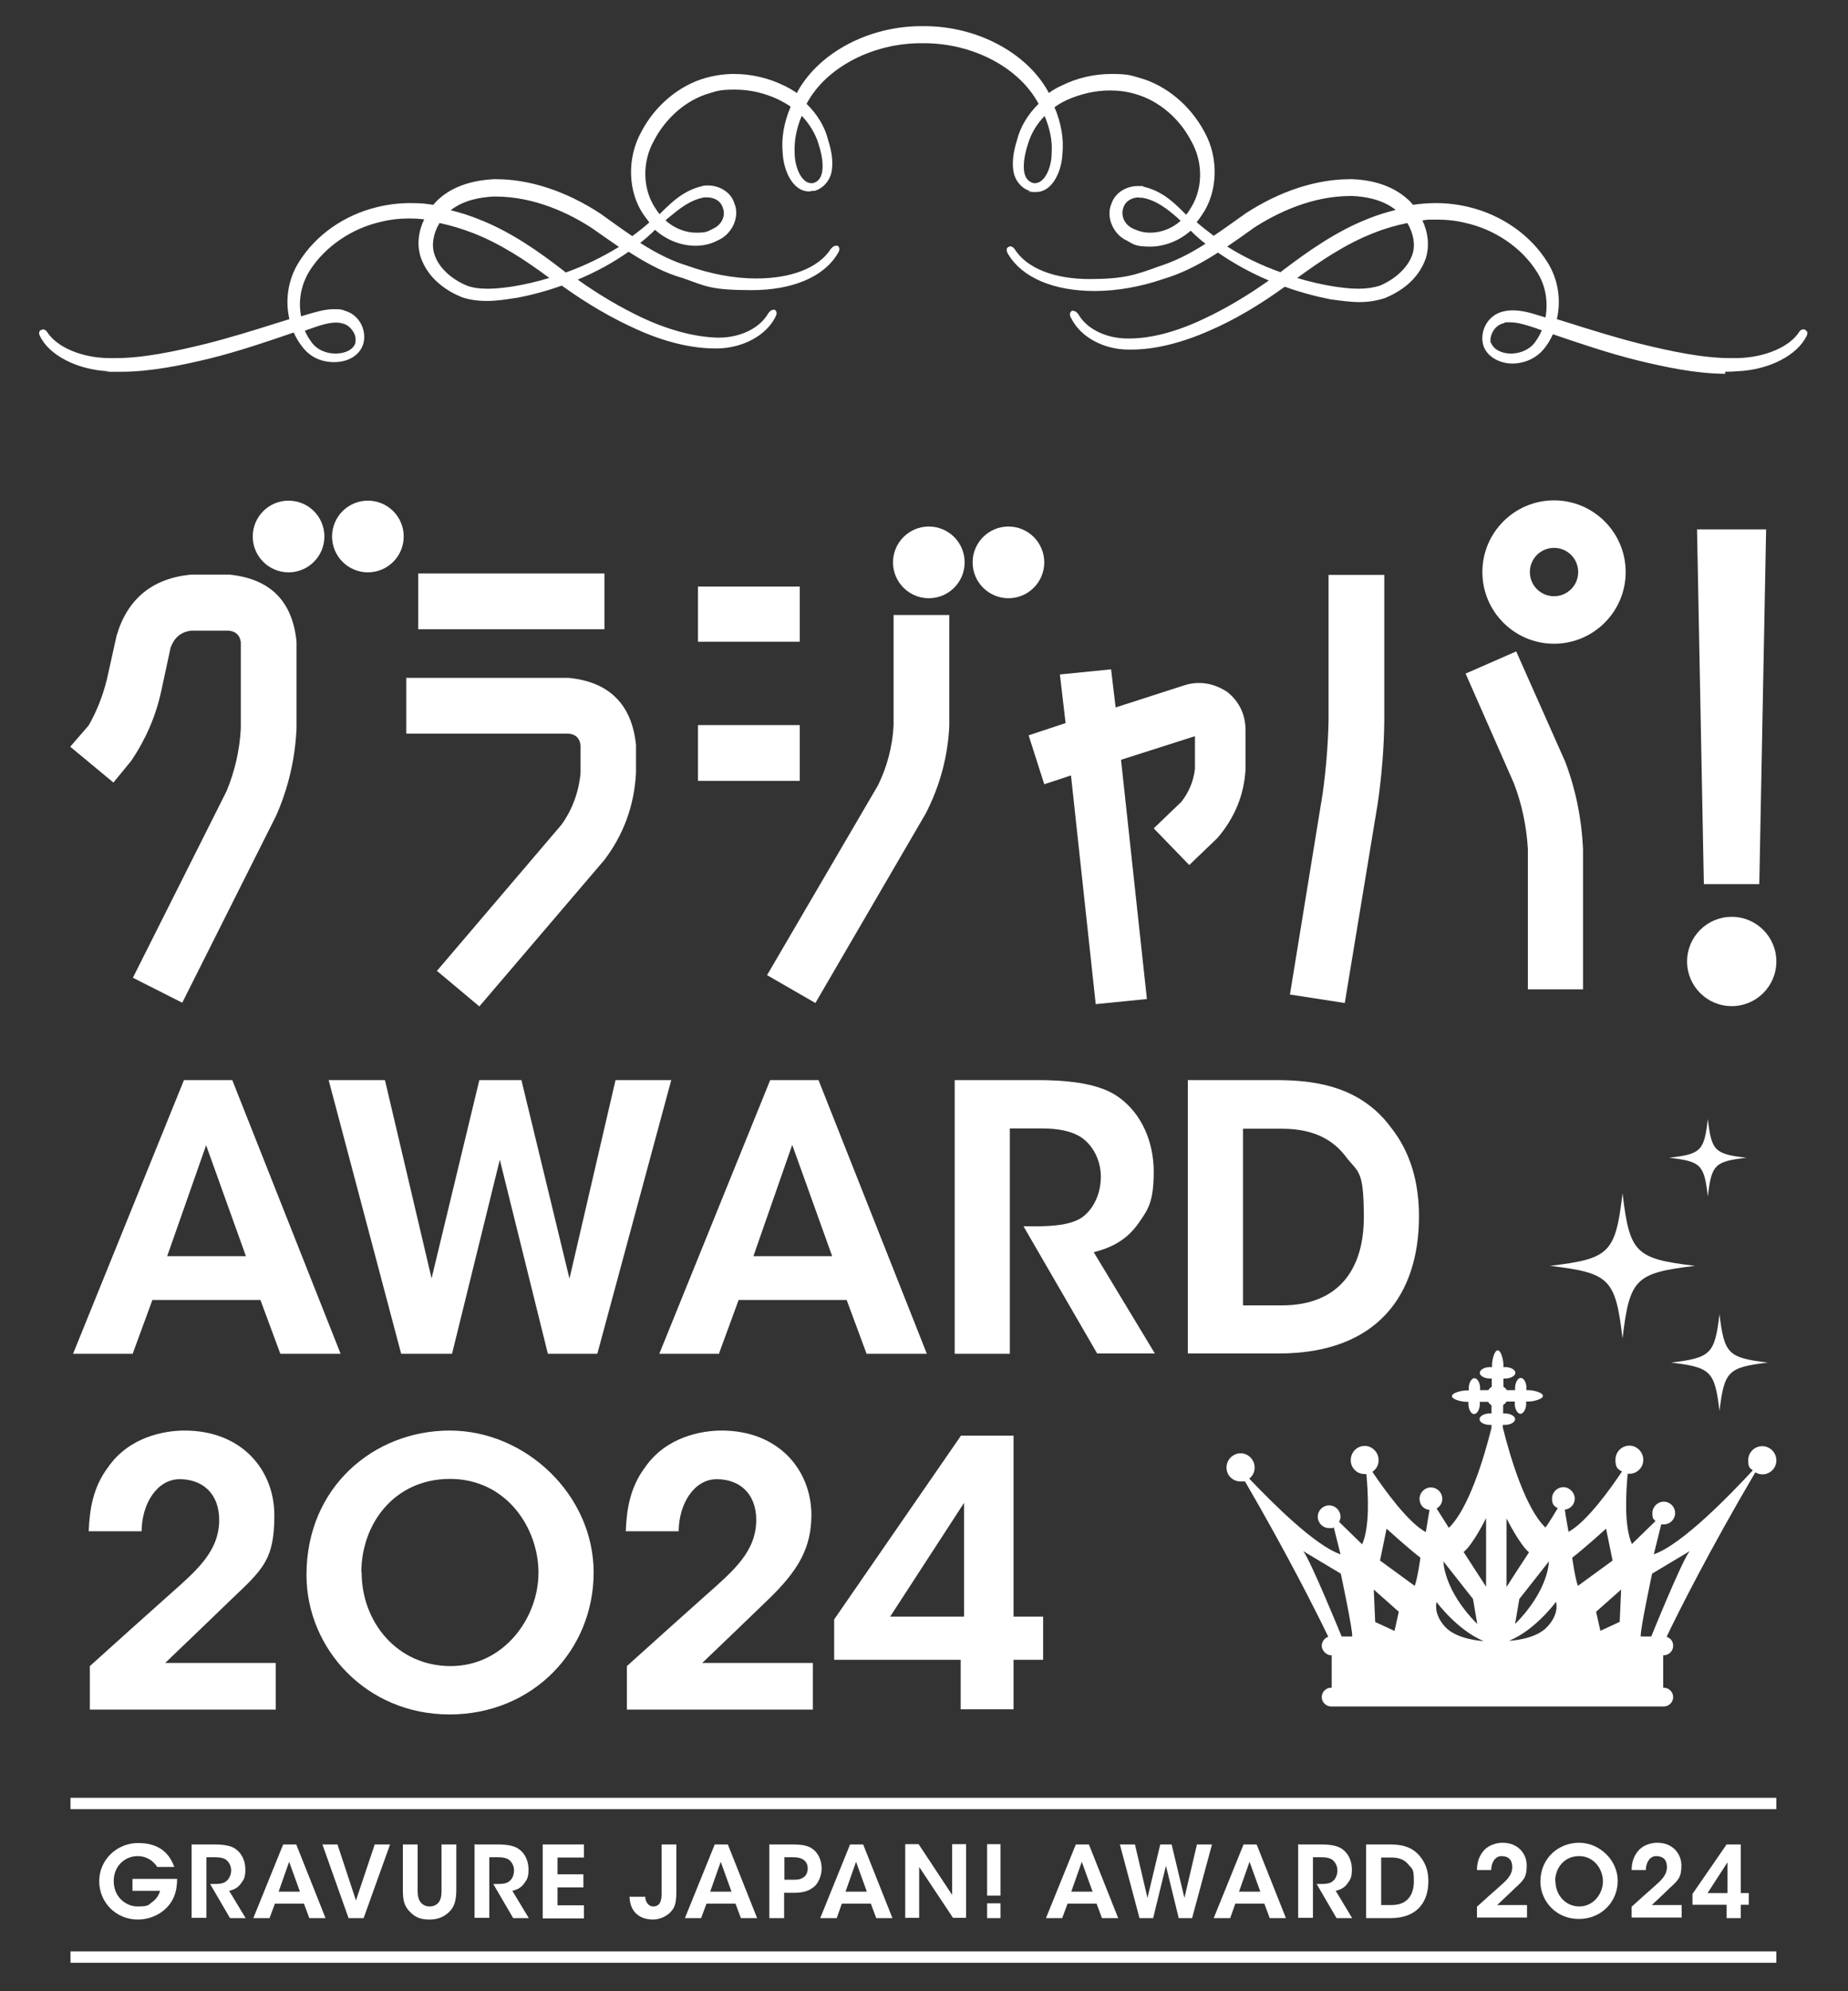 <?xml version="1.0" encoding="UTF-8"?>
<svg id="logoTitle" xmlns="http://www.w3.org/2000/svg" version="1.1" viewBox="0 0 650 700">
  <rect x="0" y="0" width="650" height="700" fill="#333333" stroke="none"/>
  <defs>
    <style>
      .cls-1 {
        fill: #fff;
        stroke-width: 0px;
      }
    </style>
  </defs>
  <g id="kazariTop">
    <path class="cls-1" d="M606.9,131.4c-10.3,0-21.4-2.4-30.9-4.7-10.5-2.6-20.7-6.1-29.8-9.2-.8,1.8-1.7,3.3-2.8,4.7-2.6,3.5-6.9,5.6-11.5,5.6s-9.1-2.6-10.2-6.5c-1.2-4.3,1-9.9,6.3-11.6,1.3-.4,2.6-.6,4.1-.6,3.2,0,6.4.9,9.5,1.9.7.2,1.3.4,2,.6,1-5.7,0-11.6-3.2-16.3-5.3-8.3-14.6-14.6-24.8-16.9-3.2-.8-6.6-1.2-10.1-1.2s-3.4,0-5.2.3c2.1,4.4,2.5,9.1,1.2,13.3-2.7,7.8-9.3,11.9-14.4,14-2.8.9-5.7,1.4-8.9,1.4s-6.6-.5-9.7-.9h-.2c-5.6-1.1-11.1-2.6-16.4-4.5-9,6.5-17.8,11.7-26.4,15.4-9.7,4.3-19.2,6.7-27.6,6.7s-.6,0-.9,0c-8.9,0-17-4.5-20.2-11-.3-.4-.6-1.2-.4-1.8,0-.3.3-.6.6-.8s.4,0,.5,0c.9,0,1.6.9,1.8,1.2,3,5.2,9.8,8.5,17.4,8.5h.4c8,0,17.1-2.5,26.5-7,7.3-3.4,14.9-7.9,22.7-13.4-6.5-2.7-12.5-6.1-17.9-9.8-7.3,4.7-13.5,7.6-19.3,9.3-7.8,2.7-16.2,4.2-24.1,4.2-14.4,0-25.4-4.7-30.3-12.8-.3-.4-.7-1.2-.6-1.9,0-.3.3-.6.6-.8.2,0,.4-.2.6-.2.9,0,1.6.9,1.8,1.3,4.3,6.5,13.9,10.2,26.1,10.2s16.3-1.5,24.3-4.4c5.3-1.7,10.4-4.1,16.5-8-1.9-1.5-3.6-3-5.2-4.6-3.9,3.5-9.2,5.6-14.2,5.6s-5.8-.7-8.2-2.1c-4.8-2.1-7.5-8.3-5.5-12.9,1.4-4.3,5.7-6.3,9.2-6.3s1.4,0,2,.2c6.5,1.5,10.6,5.4,13.9,8.7.4.4.8.8,1.2,1.2.5-.6.9-1.1,1.2-1.7,4.7-6.8,5-16.5.6-24.2-4.2-8.1-11.5-14.2-19.5-16.5-2.9-.9-6-1.3-9.1-1.3-5.1,0-10.3,1.2-15,3.3-1.6.7-3.1,1.6-4.5,2.6,2.4,5.6,3.3,11.2,2.8,16.3-.2,5.6-3.2,13.5-9.3,13.5s-.9,0-1.4-.2h-.9v-.2c-3-1-5.3-3.9-5.7-7.3-.4-3,0-6.3,1.3-10.5,1.1-4.5,3.8-9.1,7.6-12.8-.3-.5-.5-1-.8-1.4-7.1-11.9-22.9-19.9-39.4-19.9h-1.2c-16.5,0-32.3,8-39.4,19.9-.3.4-.5.9-.8,1.4,3.8,3.7,6.5,8.2,7.6,12.8,1.3,4.1,1.7,7.4,1.3,10.4-.4,3.5-2.9,6.5-6.1,7.4h-.5c-.5,0-1,.2-1.4.2-6.1,0-9.1-8-9.3-13.6-.5-5,.4-10.6,2.8-16.2-1.4-1-2.9-1.8-4.5-2.6-4.7-2.2-9.9-3.4-15-3.4s-6.2.4-9.1,1.3c-8,2.3-15.2,8.5-19.4,16.5-4.4,7.7-4.1,17.4.6,24.2.4.6.8,1.2,1.3,1.8.4-.4.8-.8,1.2-1.2,3.3-3.2,7.4-7.2,13.9-8.7.6-.2,1.3-.2,2-.2,3.5,0,7.9,2,9.2,6.3,2,4.6-.7,10.7-5.6,12.9-2.4,1.3-5.1,2-8.1,2-5.1,0-10.3-2.1-14.2-5.6-1.6,1.6-3.3,3.1-5.2,4.6,6.1,3.9,11.3,6.4,16.5,8,8.1,2.9,16.5,4.5,24.3,4.5,12.3,0,21.8-3.7,26.1-10.2.3-.4,1-1.3,1.9-1.3s.4,0,.6,0c.3.2.5.4.6.8.2.7-.3,1.6-.6,2-4.8,8.1-15.8,12.8-30.2,12.8s-16.2-1.4-24.1-4.2c-5.8-1.6-11.9-4.6-19.2-9.3-5.4,3.8-11.4,7.1-17.9,9.8,7.7,5.5,15.3,9.9,22.7,13.4,9.4,4.4,18.6,6.8,26.5,7h.4c7.6,0,14.4-3.3,17.4-8.5.2-.3.9-1.3,1.8-1.3s.4,0,.5,0c.3.2.5.4.6.8.2.7-.2,1.4-.4,1.8-3.2,6.4-11.3,10.8-20.2,11h-.9c-8.4,0-17.9-2.3-27.6-6.7-8.5-3.8-17.4-8.9-26.4-15.4-5.3,1.9-10.8,3.4-16.4,4.4h-.2c-3.1.5-6.4,1-9.7,1s-6.1-.4-8.8-1.3c-5.2-2.1-11.8-6.3-14.5-14-1.4-4.3-.9-9,1.2-13.4-1.8-.2-3.5-.3-5.2-.3-3.5,0-6.9.4-10.1,1.2-10.2,2.3-19.5,8.7-24.8,16.9-3.1,4.8-4.3,10.6-3.2,16.3.7-.2,1.3-.4,2-.6,3.1-.9,6.3-1.9,9.5-1.9s2.8.2,4.1.6c5.3,1.6,7.5,7.3,6.3,11.5-1.1,3.9-5.1,6.5-10.2,6.5s-8.9-2.1-11.5-5.7c-1.1-1.4-2-3-2.8-4.7-9.1,3.1-19.2,6.6-29.8,9.2-9.5,2.3-20.6,4.6-30.9,4.6s-3,0-4.5-.2c-11-.5-21-5.7-24.1-12.5-.2-.4-.3-.8-.2-1.2.1-.4.3-.7.7-.8.2,0,.4-.2.6-.2.5,0,1.1.3,1.4.8,3.4,5.4,12.1,9.2,21.9,9.3h2.2c9.9,0,21.1-2.4,31.7-5,8.7-2.2,17.1-4.8,25.3-7.4,1.4-.4,2.8-.9,4.2-1.3-1.6-6.9-.4-14.1,3.3-20,5.9-9.5,15.9-16.6,27.6-19.4,3.6-.9,7.6-1.4,11.6-1.4s5.3.2,8.1.6c.6-.7,1.1-1.2,1.7-1.8,5.9-5.5,13.9-6.9,19.5-7.2h.8c12,0,24.7,4.2,36.8,12.1l1.1.8c3.5,2.5,6.8,4.9,10.1,7.1,2.2-1.6,4.2-3.2,6-4.8-.6-.8-1.2-1.6-1.8-2.4-5.8-8.1-6.2-20.2-1-29.5,4.8-9.2,13.3-16.3,22.6-18.9,3.2-.9,6.6-1.4,10-1.4,6,0,12.1,1.4,17.6,4.1,1.5.7,3,1.6,4.5,2.6.1-.3.3-.5.4-.8,7.7-13.6,25.1-22.7,43.3-22.7h.6v1-1h.6c18.2,0,35.6,9.1,43.3,22.7.1.2.3.5.4.8,1.4-1,2.9-1.9,4.5-2.6,5.4-2.7,11.5-4.1,17.5-4.1s6.8.5,10,1.4c9.3,2.6,17.8,9.7,22.7,18.9,5.2,9.2,4.8,21.4-1,29.5-.5.8-1.1,1.6-1.7,2.3,1.8,1.6,3.9,3.2,6,4.8,3.3-2.2,6.6-4.6,10-7l1.1-.8c12.1-7.9,24.9-12.1,36.9-12.1s.5,0,.8,0c5.7.2,13.7,1.7,19.6,7.2.6.5,1.1,1.1,1.7,1.8,2.7-.4,5.5-.6,8.1-.6,4,0,7.9.5,11.6,1.4,11.6,2.8,21.7,9.9,27.6,19.4,3.7,5.9,4.9,13.1,3.3,20,1.4.4,2.8.9,4.2,1.3,8.2,2.6,16.6,5.2,25.3,7.4,10.6,2.6,21.8,5,31.7,5s1.5,0,2.2,0c9.7-.2,18.5-3.9,21.9-9.3.3-.5.8-.8,1.4-.8s.5,0,.7.2c.3.2.6.5.7.8,0,.4,0,.8-.2,1.2-3.2,6.8-13.1,12-24.2,12.5-1.4.1-2.9.2-4.5.2v.6h0ZM524.5,120.6c.8,2.2,3.6,3.7,7,3.7s6.9-1.6,8.7-4.4c.8-1.1,1.5-2.4,2.1-3.8-.6-.2-1.3-.4-2-.7-3.3-1.1-6.4-2.1-9.1-2.1s-1.5,0-2.2.3c-3.4.7-5.1,4.4-4.7,6.6v.4h.2ZM107.2,116.2c.6,1.4,1.3,2.6,2.1,3.7,1.8,2.8,5.1,4.4,8.7,4.4s6.3-1.5,7-3.7v-.4c.2-1.1,0-2.6-.9-3.8-.9-1.4-2.2-2.4-3.7-2.7-.7-.2-1.4-.3-2.2-.3-2.7,0-5.8,1-9.1,2.2-.6.2-1.3.4-1.9.7h0ZM456.2,97.7c4.3,1.3,8.6,2.3,12.9,3,2.8.4,5.7.8,8.7.8s5.4-.4,7.6-1.1c5.6-2.4,9.9-6.5,11.4-11,1.1-3.3.4-7.3-1.8-11-3.9.8-7.8,1.9-11.8,3.5-9.8,3.8-18.7,9.8-26.9,15.8h-.1ZM154.6,78.4c-2.2,3.6-2.9,7.7-1.8,11,1.4,4.5,5.7,8.6,11.4,11,2.1.8,4.6,1.1,7.5,1.1s5.9-.4,8.7-.8c4.2-.7,8.6-1.7,12.8-3-8.2-6.1-17.1-12-26.9-15.8-3.9-1.5-7.9-2.7-11.7-3.5ZM431.7,86.7c5.7,3.6,12,6.6,18.7,9h0c.2-.2.4-.3.6-.5,9.1-6.9,19-13.9,30.2-18.3,3.2-1.3,6.5-2.3,9.7-3.1-4.6-3.7-10.7-4.7-15.2-4.9h-.7c-13.8,0-26.1,6.1-34,11.2l-.4.3c-2.9,2.1-5.9,4.2-9,6.3h0ZM158.5,73.9c3.3.8,6.5,1.8,9.7,3.1,11.2,4.3,21.2,11.3,30.2,18.3.2.2.6.5.6.5,6.7-2.4,13-5.5,18.7-9-3.1-2.1-6.2-4.3-9.2-6.4l-.3-.2c-7.8-5.1-20.1-11.1-33.9-11.1s-.5,0-.7,0c-4.4.2-10.6,1.2-15.2,4.9h.1ZM400.6,69.4c-2.1,0-4.7,1-5.5,3.7-1,2.8.5,6,3.5,7.3,1.9.9,3.8,1.4,6,1.4,3.8,0,7.7-1.5,10.7-4.2-.4-.3-.8-.6-1.1-1-3.4-2.9-7.3-6.2-12.5-7.1h-1.1ZM234.2,77.6c3.1,2.7,6.9,4.2,10.7,4.2s4.1-.5,5.9-1.4c3-1.3,4.5-4.5,3.5-7.2-.8-2.8-3.4-3.8-5.5-3.8s-.7,0-1.1,0c-5.1.9-9,4.2-12.5,7.1-.4.3-.8.6-1.1,1h.1ZM367.5,40.7c-2.8,2.8-4.8,6.2-5.9,9.8-1.7,5.2-2,9.5-.7,11.9.6,1,1.5,1.7,2.7,2h.4c3.5,0,5.9-5.5,5.9-10.7.3-4.1-.6-8.5-2.5-13h.1ZM282,40.7c-1.9,4.5-2.7,8.9-2.5,12.9,0,5.2,2.4,10.8,5.9,10.8s.4,0,.5,0c1.1-.3,2-.9,2.6-2,1.3-2.3,1.1-6.6-.6-11.8-1.1-3.7-3.2-7-5.9-9.9Z"/>
  </g>
  <g id="textGrajapa">
    <g>
      <path class="cls-1" d="M46.7,343.8l33-65.7c2.9-7,4.6-14.4,5-22v-30.3c-.3-2.4-1.6-3.8-4.2-4.1h-13.2c-3.6.4-6,2.4-7.3,6l-3.3,15.3c-1.9,8.8-5.5,17-10.5,24.4l-6.3,7.7-15.2-12.6,6.5-7.5c2.9-5.1,5-10.5,6.4-16.2l3.4-15.3c3.8-13,12.6-20.2,26.2-21.5h13.4c14.4,1.4,22.3,9.3,23.7,23.6v30.5c-.5,10.7-2.9,21-7.2,30.7l-33,65.7-17.4-8.8h0Z"/>
      <circle class="cls-1" cx="101.5" cy="188.6" r="12.6"/>
      <circle class="cls-1" cx="129.4" cy="188.6" r="12.6"/>
    </g>
    <path class="cls-1" d="M153.6,341.4l43.9-51.5c3.8-5.3,6.1-11.5,6.7-18.2v-9.7c-.3-2.5-1.7-3.9-4.3-4.1h-57v-19.6h57.1c14.3,1.4,22.2,9.3,23.7,23.5v9.9c-.6,11.5-4.4,21.8-11.2,30.7l-43.9,51.4-14.8-12.4h-.2ZM147.1,221.2v-19.6h65.5v19.6h-65.5Z"/>
    <g>
      <path class="cls-1" d="M269.8,342.8l39-66.7c3.2-6.5,5.1-13.6,5.5-21v-38.9h19.6v38.9c-.5,10.8-3.3,21.2-8.3,30.9l-38.8,66.6-17-9.8h0ZM245.5,274.5v-19.6h35.8v19.6h-35.8,0ZM245.5,225.6v-19.4h35.8v19.4h-35.8,0Z"/>
      <circle class="cls-1" cx="326.7" cy="197.7" r="12.6"/>
      <circle class="cls-1" cx="354.7" cy="197.7" r="12.6"/>
    </g>
    <path class="cls-1" d="M376.7,272.6l-9.4,3.1-5.5-17.2,13-4.3-2-17.1,18-1.8,1.6,13.4,24.2-7.8c1.8-.6,3.5-.8,5.3-.8,3.3,0,6.6,1.1,9.7,3.1,4.4,3.5,6.5,8.1,6.5,13.7v13.5c-.5,9-3.8,17.1-9.9,24.2l-9.9,9.5-12.5-12.9,9.7-9.3c2.6-3.3,4.3-7.2,4.8-11.6v-11.5l-26,8.3,9.1,84.1-18,1.8-8.7-80.4h0Z"/>
    <g>
      <path class="cls-1" d="M453.7,349.7l11.5-70.6c1.2-8.5,1.9-17.2,2.1-25.8v-51.2h19.6v51.2c-.1,9.6-.9,19.4-2.3,29.1l-11.6,70.2-19.4-3h0ZM537.4,347.8v-49.5c-.5-7.9-2.1-15.6-4.9-22.9l-17-38.6,17.8-7.8,17.2,38.7c3.7,9.7,5.8,20,6.3,30.6v49.5h-19.4,0Z"/>
      <path class="cls-1" d="M546.6,226.3c-13.9,0-25.2-11.3-25.2-25.2s11.3-25.2,25.2-25.2,25.2,11.3,25.2,25.2-11.3,25.2-25.2,25.2ZM546.6,192.6c-4.7,0-8.5,3.8-8.5,8.5s3.8,8.5,8.5,8.5,8.5-3.8,8.5-8.5-3.8-8.5-8.5-8.5Z"/>
    </g>
    <g>
      <polygon class="cls-1" points="599.3 310.8 596.9 186.1 621.2 186.1 618.8 310.8 599.3 310.8"/>
      <circle class="cls-1" cx="609.1" cy="338" r="15.7"/>
    </g>
  </g>
  <g id="textAward">
    <path class="cls-1" d="M46.8,475.9h-21.1l39-96.2h17l38.1,96.2h-21.2l-7-18.9h-38l-6.9,18.8h.1ZM72.5,402.6l-13.7,39h27.7l-14-39Z"/>
    <path class="cls-1" d="M115.6,379.7h19.8l16.4,69.7,16.8-69.7h14.8l16.9,69.8,16.2-69.8h19.6l-26,96.2h-17.4l-16.9-68.2-16.8,68.2h-17.9s-25.5-96.2-25.5-96.2Z"/>
    <path class="cls-1" d="M253,475.9h-21.1l39-96.2h17l38.1,96.2h-21.2l-7-18.9h-38l-6.9,18.8h.1ZM278.6,402.6l-13.6,39h27.7l-14-39h-.1Z"/>
    <path class="cls-1" d="M335.8,379.7h29.1c15,0,23.5,2.3,28.7,6.1,7.9,5.7,12.2,15.5,12.2,26.1s-2,13.3-5.2,17.9c-4.2,6.1-9.6,8.8-15.9,10.4l21.5,35.6h-20.3l-25.9-44.7h3.8c6.4,0,13.3-.4,17.3-3.5,3.8-3.1,6.1-8.2,6.1-14s-2.9-11.2-7.1-13.9c-3.5-2.2-8.2-3-13.6-3h-11.3v79.2h-19.4v-96.2h0Z"/>
    <path class="cls-1" d="M417.9,379.7h30.5c12,0,29.4,1.2,40.8,16.6,7,8.8,9.9,19.5,9.9,31.3,0,27.2-14.3,48.2-49.3,48.2h-32v-96.2h.1ZM437.2,458.9h13.6c20.8,0,28.9-13.6,28.9-30.9s-2-15.6-6.5-21.6c-4-5.2-10.5-9.6-22.2-9.6h-13.8v62.1Z"/>
  </g>
  <g id="text2024">
    <path class="cls-1" d="M31.6,585.7c9.4-8.5,18.7-16.8,28.1-25.2,9.6-8.5,17.3-15.1,17.4-26.1,0-9.5-6-14.4-13.9-14.4s-13.3,8.5-13.4,18.3h-18.6c.3-7.4,1.4-15.3,6.8-22.5,7.5-10.8,20-12.9,26.9-12.9,20.2,0,31.6,13.9,31.6,29.8s-4.2,19.1-15.5,29.9c-7.5,7.3-15.2,14.6-22.9,22h38.9v16.4H31.6v-15.2h0Z"/>
    <path class="cls-1" d="M107.8,553.6c0-30.8,23.7-50.7,50.4-50.7s50.6,22.6,50.6,49.9-21.3,49.9-50.7,49.9-50.3-23.3-50.3-49h0q0,0,0-.1ZM127.2,552.8c0,17.5,12.6,32.9,31.3,32.9s30.9-16.9,30.9-32.8-11.4-33-31.1-33-31.2,15.9-31.2,32.8h.1Z"/>
    <path class="cls-1" d="M220.5,585.7c9.4-8.5,18.7-16.8,28.1-25.2,9.6-8.5,17.3-15.1,17.4-26.1,0-9.5-6-14.4-13.9-14.4s-13.3,8.5-13.4,18.3h-18.6c.3-7.4,1.4-15.3,6.8-22.5,7.5-10.8,20-12.9,26.9-12.9,20.1,0,31.6,13.9,31.6,29.8-.1,11.2-4.2,19.1-15.5,29.9-7.5,7.3-15.2,14.6-22.9,22h38.9v16.4h-65.4v-15.2h0Z"/>
    <path class="cls-1" d="M337.9,583.5h-44.5v-14.2l44.6-64.6h18.5v63.6h10.4v15.2h-10.4v17.4h-18.6v-17.4ZM339.1,568.3v-40l-26,40h26Z"/>
  </g>
  <path id="crown" class="cls-1" d="M619.8,508.4c-2.7,0-4.9,2.2-4.9,4.9s.6,2.7,1.6,3.6c-7.3,7.9-24.8,26.1-34.8,29.5l2.6-10.5h.9c2.2,0,4-1.8,4-4s-1.8-4-4-4-4,1.8-4,4,.4,2,1.1,2.8l-8.3,8.1c-2.8-6.2-2.1-18-1.5-24.7h.6c2.7,0,4.9-2.2,4.9-4.9s-2.2-5-4.9-5-4.9,2.2-4.9,5,.9,3.3,2.3,4.1c-4.2,6.3-12.5,17.8-18.8,21.2-.4-2.5-1-5.4-1.3-7.8,2-.2,3.5-1.9,3.5-3.9s-1.8-4-4-4-4,1.8-4,4,.8,2.7,2,3.4c-1.2,2-2.8,4.7-4.3,6.8-6.9-6.5-12.3-24.3-15-35.1v-1h.9c1.5,0,3.4-.8,3.4-2h0c0-1.2-1.9-2-3.4-2h-.8v-3c.5-.3.9-.7,1.2-1.2h2.9v.9c0,1.5.8,3.4,2,3.4h0c1.2,0,2-2,2-3.4v-.9h.9c1.5,0,5-.8,5-2h0c0-1.2-3.5-2-5-2h-.8v-.9c0-1.5-.8-3.4-2-3.4h0c-1.2,0-2,2-2,3.4v.9h-2.9c-.3-.5-.7-.9-1.2-1.2v-2.9h.8c1.5,0,3.4-.8,3.4-2h0c0-1.2-1.9-2-3.4-2h-.8v-.9c0-1.5-.8-5-2-5h0c-1.2,0-2,3.5-2,5v.9h-.9c-1.5,0-3.4.8-3.4,2h0c0,1.2,1.9,2,3.4,2h.8v2.9c-.5.3-.9.7-1.2,1.2h-2.9v-.8c0-1.5-.8-3.4-2-3.4h0c-1.2,0-2,2-2,3.4v.9h-.9c-1.5,0-5,.8-5,2h0c0,1.2,3.5,2,5,2h.8v.9c0,1.5.8,3.4,2,3.4h0c1.2,0,2-2,2-3.4v-.9h2.9c.3.5.7.9,1.2,1.2v2.9h-.8c-1.5,0-3.4.8-3.4,2h0c0,1.2,1.9,2,3.4,2h.8v1.1c-2.7,10.8-8.1,28.5-15,35.1-1.4-2.2-3-4.8-4.3-6.8,1.2-.7,2-1.9,2-3.4,0-2.2-1.8-4-4-4s-4,1.8-4,4,1.5,3.7,3.5,3.9c-.4,2.3-.9,5.3-1.3,7.8-6.3-3.4-14.6-15-18.8-21.2,1.4-.9,2.2-2.4,2.2-4.1,0-2.7-2.2-5-4.9-5s-4.9,2.2-4.9,5,2.2,4.9,4.9,4.9.4,0,.6,0c.6,6.7,1.3,18.5-1.5,24.7l-8.1-7.9c.3-.5.5-1.2.5-1.8,0-2.2-1.8-4-4-4s-4,1.8-4,4,1.8,4,4,4,1.1,0,1.6-.4l2.4,9.6c-8.9-3-23.8-17.9-32.1-26.6,1.2-.9,1.9-2.3,1.9-3.9,0-2.7-2.2-5-4.9-5s-5,2.2-5,5,2.2,4.9,5,4.9.9,0,1.4-.2c15.2,26.1,25.7,47.1,29.4,54.8-1.3.4-2.3,1.7-2.3,3.2s1.5,3.3,3.3,3.3h.2v11.4h-.2c-1.8,0-3.3,1.5-3.3,3.3s1.5,3.3,3.3,3.3h117c1.8,0,3.3-1.5,3.3-3.3s-1.5-3.3-3.3-3.3h-.2v-11.4h.2c1.8,0,3.3-1.5,3.3-3.3s-1-2.7-2.3-3.2c3.8-8,15-30.3,31.2-57.8.7.4,1.6.7,2.5.7,2.7,0,4.9-2.2,4.9-4.9s-2.2-5-4.9-5h0ZM475.5,575.3h-3.6s-10.9-26.7-13.5-30l13.2,7.9s4.3,20.1,4,22.1h-.1ZM490.4,573.3l-6.7-3.1-.5-11.4,8.8,7.8-1.5,6.7h0ZM497.6,557.5l-12.2-8.9s1.3-6.3,2.3-11.2c0,0,7.6,6.9,11.9,10.2,0,0-1,7.3-2,9.9h0ZM518.1,562.1l1.5,8.8c-11.9-11.9-11.9-22-11.9-22l10.4,13.2ZM508.2,571.8c-4.2-4.7-2.9-8.6-2.9-8.6,0,0,7.2,9.8,16.5,13.7,0,0-9.3-.4-13.5-5h-.1ZM522.7,557.8c-1.7-2.6-7.9-12.2-7.9-12.2,3.3-2.6,7.9-11.9,7.9-11.9v24.1h0ZM544.8,548.9s0,10.1-11.9,22l1.5-8.8,10.4-13.2ZM529.9,533.8s4.6,9.2,7.9,11.9c0,0-6.3,9.6-7.9,12.2v-24.1h0ZM544.3,571.8c-4.2,4.7-13.5,5-13.5,5,9.3-3.8,16.5-13.7,16.5-13.7,0,0,1.3,4-2.9,8.6h0ZM553,547.6c4.3-3.3,11.9-10.2,11.9-10.2,1,4.9,2.3,11.2,2.3,11.2l-12.2,8.9c-1-2.6-2-9.9-2-9.9ZM569.6,570.2l-6.7,3.1-1.5-6.7,8.8-7.8-.5,11.4h0ZM580.7,575.3h-3.6c-.3-2,4-22.1,4-22.1l13.2-7.9c-2.7,3.3-13.5,30-13.5,30h-.1Z"/>
  <path id="sparkling01" class="cls-1" d="M621.8,479c-14,1.7-15.3,3-17,17-1.7-14-3-15.3-17-17,14-1.7,15.3-3,17-17,1.7,14,3,15.3,17,17Z"/>
  <path id="sparkling02" class="cls-1" d="M596.2,445c-21,2.5-23,4.5-25.5,25.5-2.5-21-4.5-23-25.5-25.5,21-2.5,23-4.5,25.5-25.5,2.5,21,4.5,23,25.5,25.5Z"/>
  <path id="sparkling03" class="cls-1" d="M614.3,407c-11.2,1.3-12.3,2.4-13.6,13.6-1.3-11.2-2.4-12.3-13.6-13.6,11.2-1.3,12.3-2.4,13.6-13.6,1.3,11.2,2.4,12.3,13.6,13.6Z"/>
  <g id="kazariBottom">
    <g>
      <path class="cls-1" d="M55.3,656.3c-.5-.8-1.2-1.5-1.9-2.1-1.3-1-3-1.7-5-1.7-4.2,0-8.4,3.2-8.4,8.8s4.3,8.9,8.4,8.9,3.8-.6,5.2-1.6,2.3-2.4,2.7-3.9h-9.7v-4.2h15.7c0,1.7-.2,4.3-1.2,6.5-2.4,5.4-8,7.8-12.6,7.8-7.7,0-13.6-6-13.6-13.5s6.2-13.4,13.7-13.4,11,3.7,12.7,8.4h-6Z"/>
      <path class="cls-1" d="M67.5,648.4h7.8c4,0,6.3.6,7.7,1.7,2.1,1.5,3.3,4.2,3.3,7s-.5,3.6-1.4,4.8c-1.1,1.7-2.6,2.4-4.3,2.8l5.8,9.6h-5.5l-7-12h1c1.7,0,3.6,0,4.7-1,1-.8,1.7-2.2,1.7-3.8s-.8-3-1.9-3.8c-.9-.6-2.2-.8-3.7-.8h-3.1v21.3h-5.2v-25.9h0Z"/>
      <path class="cls-1" d="M94.8,674.3h-5.7l10.5-25.9h4.6l10.3,25.9h-5.7l-1.9-5.1h-10.2s-1.9,5.1-1.9,5.1ZM101.7,654.5l-3.7,10.5h7.5l-3.8-10.5Z"/>
      <path class="cls-1" d="M113.3,648.4h5.4l6.5,19.7,6.6-19.7h5.4l-9.3,25.9h-5.3l-9.2-25.9h0Z"/>
      <path class="cls-1" d="M146.9,648.4v15.9c0,1.3,0,2.6.7,3.9.6,1.1,1.8,2,3.5,2s2.9-.8,3.5-1.9c.7-1.3.7-2.6.7-4v-15.9h5.2v15.9c0,3.8-.7,6.2-2.7,8-1.6,1.5-3.8,2.5-6.6,2.5s-4.8-.5-6.8-2.5c-2.4-2.3-2.7-4.5-2.7-8v-15.9h5.2Z"/>
      <path class="cls-1" d="M167.1,648.4h7.8c4,0,6.3.6,7.7,1.7,2.1,1.5,3.3,4.2,3.3,7s-.5,3.6-1.4,4.8c-1.1,1.7-2.6,2.4-4.3,2.8l5.8,9.6h-5.5l-7-12h1c1.7,0,3.6,0,4.7-1,1-.8,1.6-2.2,1.6-3.8s-.8-3-1.9-3.8c-.9-.6-2.2-.8-3.7-.8h-3.1v21.3h-5.2v-25.9h.2,0Z"/>
      <path class="cls-1" d="M190.9,648.4h14.5v4.6h-9.3v5.9h9.1v4.6h-9.1v6.3h9.3v4.6h-14.5v-25.9h0Z"/>
      <path class="cls-1" d="M237.9,664.7c0,2.8-.2,4.4-.8,5.7-.5,1.1-1.5,2.2-2.6,2.9-1.5,1-3.3,1.5-4.9,1.5s-6.9-.4-8-6.3c-.1-.5-.1-1.1-.2-1.7h5.6v.7c.4,1.7,1.4,2.7,2.8,2.7s2.2-.8,2.5-1.7c.3-.8.4-1.7.4-2.5v-17.6h5.2v16.3h0Z"/>
      <path class="cls-1" d="M246.6,674.3h-5.7l10.5-25.9h4.6l10.3,25.9h-5.7l-1.9-5.1h-10.2l-1.9,5.1h0ZM253.5,654.5l-3.7,10.5h7.5l-3.8-10.5h0Z"/>
      <path class="cls-1" d="M278.5,648.4c4.4,0,6.1.6,7.6,1.8,1.9,1.5,2.9,4.1,2.9,6.6s-1.1,5.2-2.7,6.5c-1.8,1.4-3.5,2.1-7.3,2.1h-3.2v8.9h-5.2v-25.9h7.9ZM275.9,660.8h3.1c1.2,0,2.3,0,3.4-.7,1-.5,1.7-1.7,1.7-3.3s-.8-2.7-1.8-3.2c-1-.6-2.2-.7-3.5-.7h-2.9v7.8h0Z"/>
      <path class="cls-1" d="M294.2,674.3h-5.7l10.5-25.9h4.6l10.3,25.9h-5.7l-1.9-5.1h-10.2l-1.8,5.1h0ZM301.1,654.5l-3.7,10.5h7.5l-3.8-10.5Z"/>
      <path class="cls-1" d="M334.9,666.3v-18c-.1,0,4.9,0,4.9,0v25.9h-4.6l-11.9-17.9v17.9c.1,0-4.9,0-4.9,0v-25.9h4.7l11.9,18h-.1Z"/>
      <path class="cls-1" d="M351.9,666.4h-4.7v-18.1h4.7v18.1ZM351.9,674.3h-4.7v-5.2h4.7v5.2Z"/>
      <path class="cls-1" d="M373.6,674.3h-5.7l10.5-25.9h4.6l10.3,25.9h-5.7l-1.9-5.1h-10.2l-1.9,5.1h0ZM380.5,654.5l-3.7,10.5h7.5l-3.8-10.5Z"/>
      <path class="cls-1" d="M393.9,648.4h5.3l4.4,18.8,4.5-18.8h4l4.5,18.8,4.4-18.8h5.3l-7,25.9h-4.7l-4.5-18.4-4.5,18.4h-4.8l-6.9-25.9h0Z"/>
      <path class="cls-1" d="M432.6,674.3h-5.7l10.5-25.9h4.6l10.3,25.9h-5.7l-1.9-5.1h-10.2l-1.8,5.1h0ZM439.5,654.5l-3.7,10.5h7.5l-3.8-10.5Z"/>
      <path class="cls-1" d="M456.7,648.4h7.8c4,0,6.3.6,7.7,1.7,2.1,1.5,3.3,4.2,3.3,7s-.5,3.6-1.4,4.8c-1.1,1.7-2.6,2.4-4.3,2.8l5.8,9.6h-5.5l-7-12h1c1.7,0,3.6,0,4.7-1,1-.8,1.6-2.2,1.6-3.8s-.8-3-1.9-3.8c-1-.6-2.2-.8-3.7-.8h-3v21.3h-5.2v-25.9h.1Z"/>
      <path class="cls-1" d="M480.5,648.4h8.2c3.2,0,7.9.3,11,4.5,1.9,2.4,2.7,5.2,2.7,8.4,0,7.3-3.9,13-13.3,13h-8.6v-25.9h0ZM485.8,669.7h3.7c5.6,0,7.8-3.7,7.8-8.3s-.5-4.2-1.8-5.8c-1.1-1.4-2.8-2.6-6-2.6h-3.7v16.7h0Z"/>
      <path class="cls-1" d="M519.6,670.2c2.5-2.3,5-4.5,7.6-6.8s4.7-4.1,4.7-7-1.6-3.9-3.8-3.9-3.6,2.3-3.6,4.9h-5c0-2,.4-4.1,1.8-6.1,2-2.9,5.4-3.5,7.2-3.5,5.4,0,8.5,3.8,8.5,8s-1.1,5.2-4.2,8c-2,2-4.1,3.9-6.2,5.9h10.5v4.4h-17.6v-4.1h0v.2h0Z"/>
      <path class="cls-1" d="M541.8,661.5c0-8.3,6.4-13.7,13.6-13.7s13.6,6.1,13.6,13.4-5.7,13.4-13.7,13.4-13.5-6.3-13.5-13.2h0ZM547.1,661.3c0,4.7,3.4,8.9,8.4,8.9s8.3-4.5,8.3-8.8-3.1-8.9-8.4-8.9-8.4,4.3-8.4,8.8h.1Z"/>
      <path class="cls-1" d="M574,670.2c2.5-2.3,5-4.5,7.6-6.8s4.7-4.1,4.7-7-1.6-3.9-3.8-3.9-3.6,2.3-3.6,4.9h-5c0-2,.4-4.1,1.8-6.1,2-2.9,5.4-3.5,7.2-3.5,5.4,0,8.5,3.8,8.5,8s-1.1,5.2-4.2,8c-2,2-4.1,3.9-6.2,5.9h10.5v4.4h-17.6v-4.1h0v.2h0Z"/>
      <path class="cls-1" d="M607.3,669.6h-12v-3.8l12-17.4h5v17.1h2.8v4.1h-2.8v4.7h-5v-4.7h0ZM607.6,665.5v-10.8l-7,10.8h7Z"/>
    </g>
    <rect class="cls-1" x="24.8" y="632" width="600" height="4"/>
    <rect class="cls-1" x="24.8" y="686" width="600" height="4"/>
  </g>
</svg>